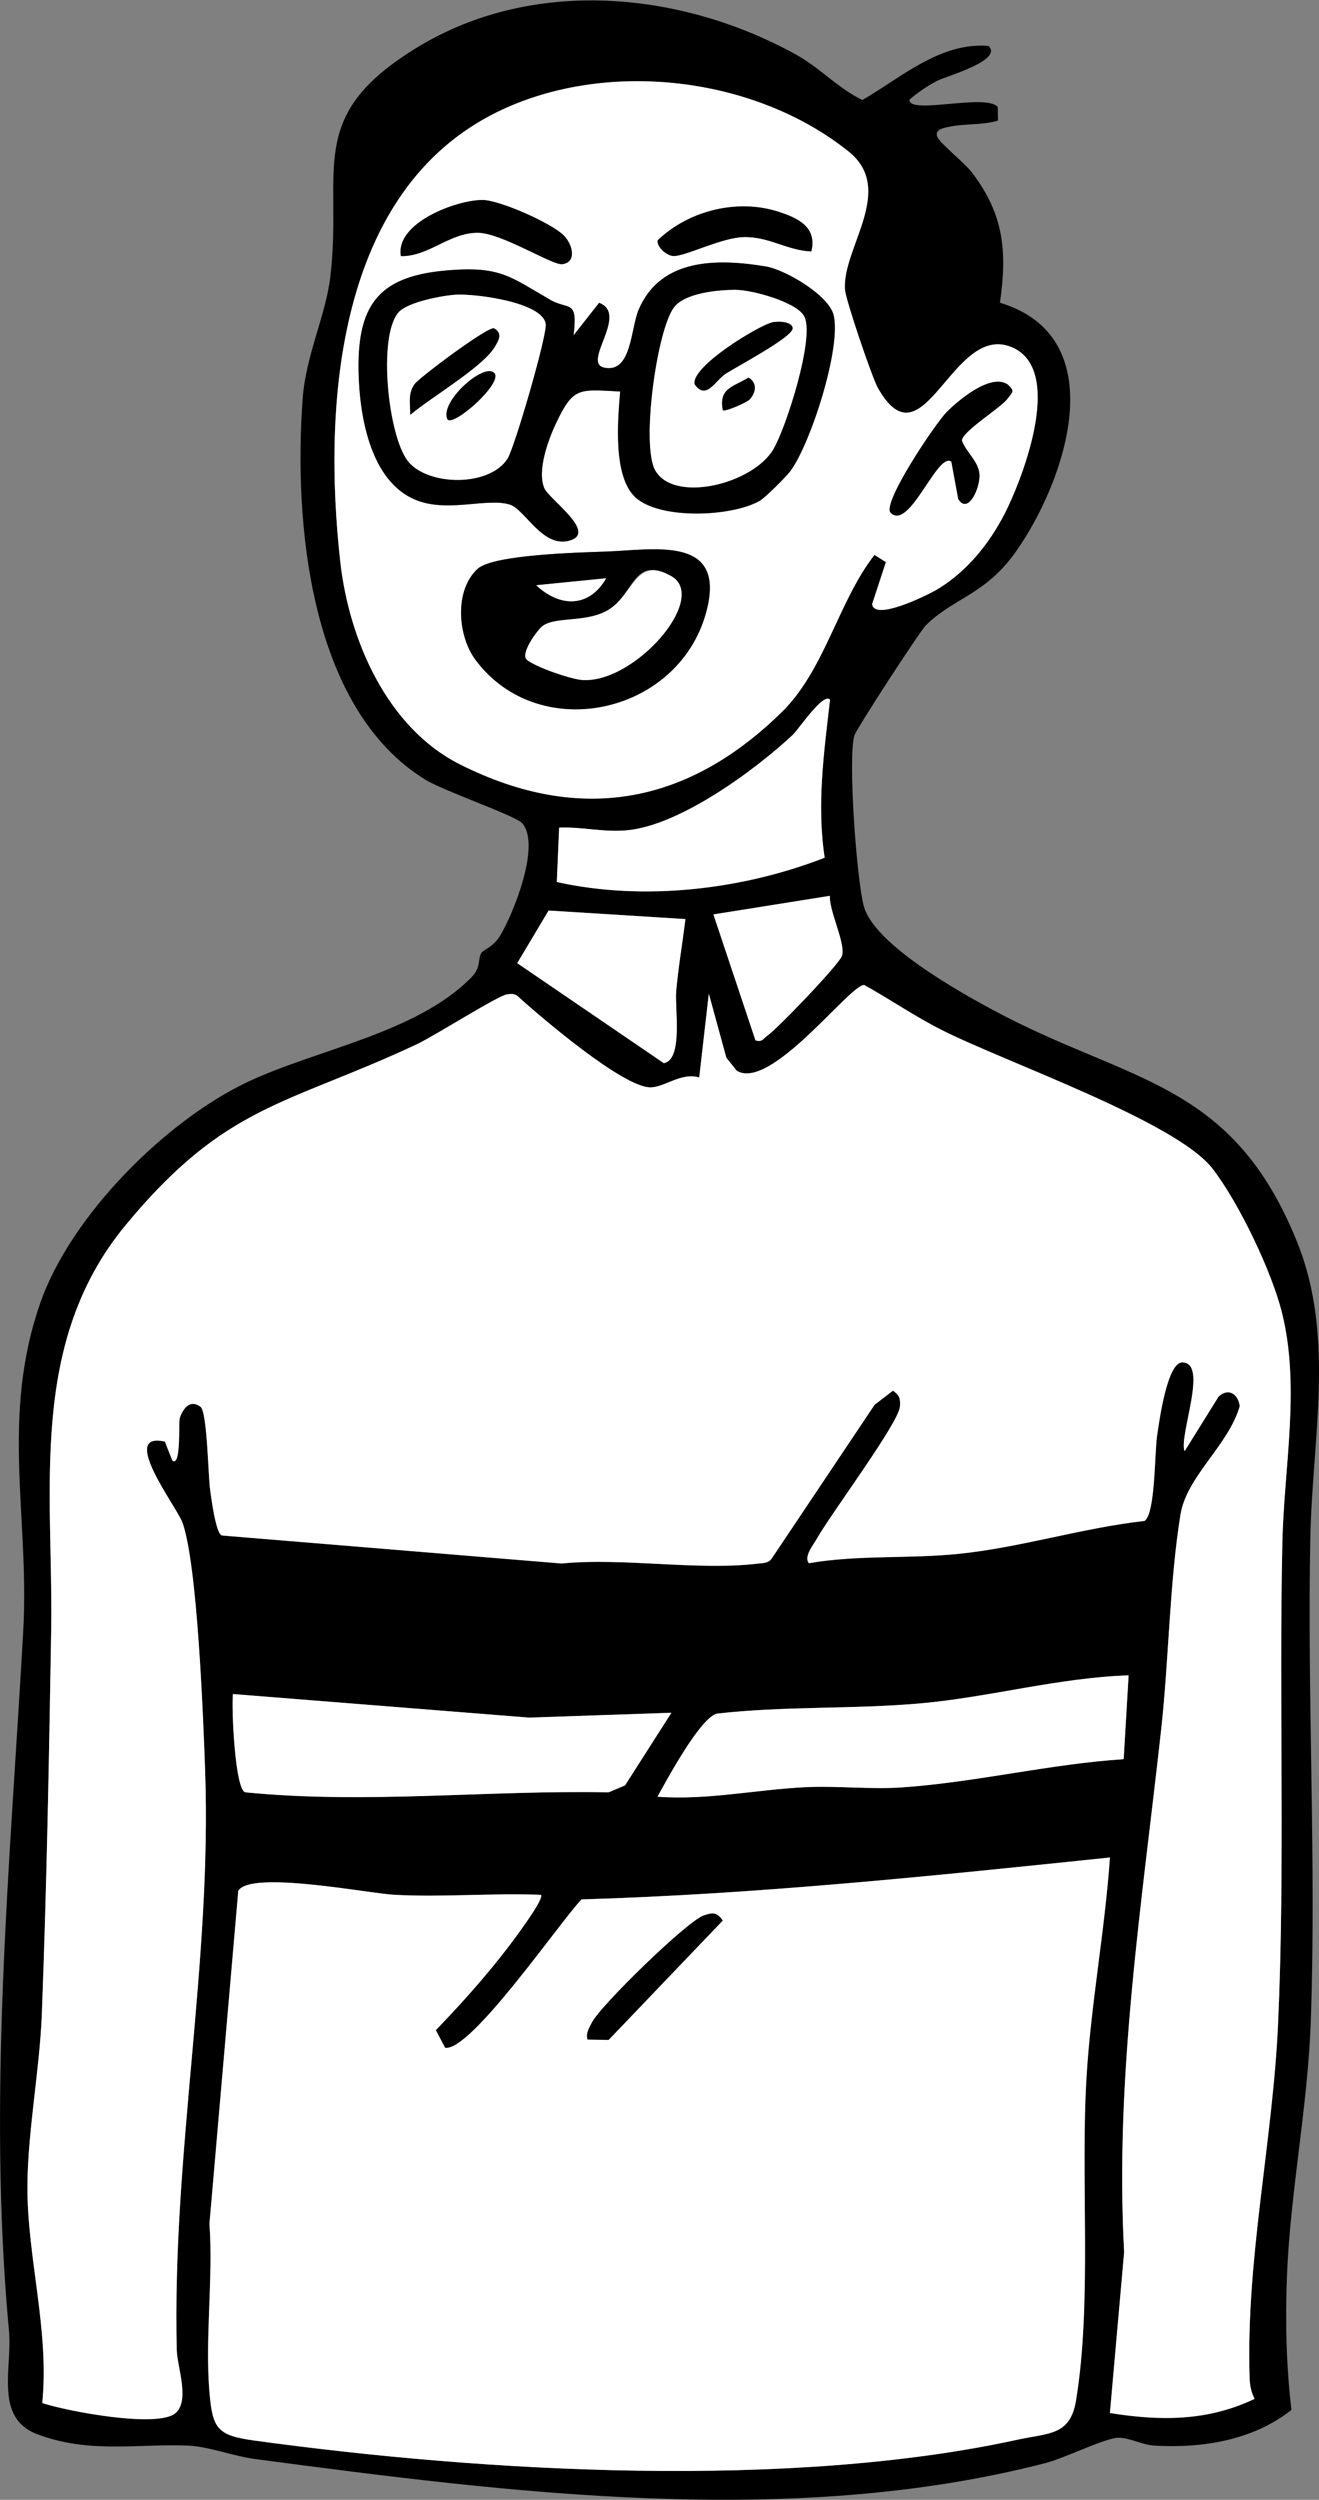 <svg width="162" height="307" viewBox="0 0 162 307" fill="none" xmlns="http://www.w3.org/2000/svg">
<rect x="0" y="0" width="162" height="307" fill="#808080" stroke="none"/>
<g clip-path="url(#clip0_255_2750)">
<path d="M121.424 5.653C123.235 7.425 116.113 9.397 115.099 9.925C113.901 10.55 112.721 11.358 111.695 12.241C111.609 14.156 121.034 11.433 122.547 13.136L122.57 14.81C120.679 15.389 118.594 15.159 116.697 15.549C116.067 15.676 114.721 15.848 115.127 16.817C115.465 17.625 118.462 19.987 119.367 21.174C123.303 26.346 123.71 30.829 122.816 37.177C136.905 41.437 130.883 59.09 124.764 67.754C121.011 73.063 117.196 73.373 113.729 76.779C112.967 77.53 105.152 89.559 104.929 90.333C104.121 93.148 105.221 108.078 106.092 111.289C107.358 115.956 117.688 121.741 121.986 124.052C138.704 133.042 151.32 132.624 159.341 152.605C163.988 164.176 161.181 176.675 160.934 188.807C160.533 208.462 161.696 229.097 160.98 248.483C160.602 258.769 158.488 269.124 158.07 279.398C157.846 284.885 157.972 290.527 158.614 295.951C153.904 299.701 147.648 300.687 141.775 300.343C140.245 300.251 138.601 299.3 137.266 299.38C135.593 299.477 130.763 301.874 128.431 302.482C97.257 310.543 62.755 306.163 31.283 301.983C28.704 301.639 25.588 300.452 23.147 300.343C17.016 300.079 10.937 301.375 4.538 298.927C-0.728 296.914 1.524 290.808 1.106 286.307C-1.558 257.576 1.243 229.052 2.853 200.32C3.638 186.325 0.04 174.072 4.956 159.996C8.691 149.303 20.345 137.606 30.515 132.825C38.954 128.857 51.112 126.89 57.867 120.062C59.162 118.754 58.624 117.831 59.128 117.023C59.374 116.627 60.554 116.323 61.385 114.976C63.104 112.166 66.45 103.721 64.135 101.095C63.333 100.177 54.561 97.167 52.27 95.768C37.963 87.007 36.055 64.073 37.178 48.907C37.574 43.593 40.02 38.713 40.576 33.96C42.123 20.75 37.293 14.271 51.353 5.756C65.413 -2.758 83.518 -1.153 97.744 6.691C100.741 8.342 102.901 10.831 105.92 12.281C110.739 9.495 115.477 5.154 121.424 5.642V5.653ZM96.02 87.443C101.314 82.243 102.964 73.82 107.398 68.15L108.802 69.032L107.118 74.17C107.312 76.36 113.993 73.046 115.076 72.398C118.989 70.064 121.9 66.28 123.813 62.221C125.904 57.789 130.562 45.313 124.277 42.646C116.926 39.527 113.46 57.623 107.817 47.646C107.106 46.396 103.88 36.884 103.777 35.588C103.371 30.52 110.097 23.307 104.196 18.588C92.536 9.271 74.282 7.264 61.059 13.761C41.418 23.404 39.613 49.55 41.791 68.998C42.868 78.602 47.543 89.37 56.475 93.865C71.165 101.255 84.458 98.807 96.014 87.443H96.02ZM101.944 85.924C101.119 85.012 98.065 89.599 97.383 90.241C92.679 94.639 83.484 101.37 77.021 101.972C74.099 102.241 71.498 101.525 68.679 101.645L68.392 108.325C79.055 110.687 91.15 109.288 101.291 105.338C100.3 98.841 101.205 92.397 101.95 85.929L101.944 85.924ZM101.932 110.016L87.626 112.298L92.794 127.773C93.659 128.008 93.745 127.544 94.226 127.211C95.493 126.334 102.935 118.577 103.393 117.43C103.961 116.008 101.789 111.84 101.938 110.016H101.932ZM84.188 112.872L67.378 111.822L63.522 118.284L81.524 130.565C83.919 130.13 82.865 123.765 83.043 121.764C83.306 118.829 83.822 115.801 84.183 112.872H84.188ZM154.082 294.598C153.669 293.795 153.509 292.987 153.48 292.075C152.999 277.472 156.322 263.023 156.975 248.488C157.835 229.315 157.073 208.789 157.502 189.387C157.709 180.155 159.702 170.448 157.485 161.361C156.225 156.195 152.174 147.755 148.931 143.546C144.456 137.732 123.389 130.434 115.58 126.466C112.343 124.82 109.323 122.745 106.149 120.979C104.471 120.818 94.662 134.057 90.491 131.512L89.213 129.918L87.059 122.051L85.879 132.337C83.661 131.678 81.644 133.541 79.891 133.553C76.528 133.57 66.404 124.918 63.539 122.315C63.138 122.011 62.732 122.068 62.267 122.131C61.156 122.286 53.358 127.246 51.158 128.278C35.116 135.789 27.736 135.594 15.447 150.45C3.38 165.036 6.572 183.154 6.285 200.338C6.027 215.853 5.735 231.815 5.139 247.353C4.881 254.159 3.397 261.756 3.369 268.516C3.334 277.254 6.085 286.204 5.191 295.126C8.302 296.152 19.228 298.199 21.503 296.404C23.382 294.919 21.76 290.682 21.709 288.629C21.13 264.543 26.029 241.018 25.192 217.487C24.963 210.968 24.253 192.185 22.413 187.013C21.732 185.104 14.524 175.758 20.248 177.054L21.17 179.381C22.27 180.224 21.904 174.714 22.081 174.17C22.448 173.04 23.313 171.807 24.619 172.771C25.467 173.395 25.559 181.268 25.817 183.039C25.96 184.02 26.516 188.423 27.266 188.584L68.977 192.024C76.562 191.279 85.718 192.93 93.098 192.035C93.734 191.961 94.347 192.012 94.776 191.422L107.416 172.535L109.679 170.798C110.487 171.389 110.595 171.767 110.532 172.753C110.395 174.76 101.984 186.015 100.34 188.962C99.927 189.696 98.672 191.204 99.354 191.99C105.267 190.946 111.644 191.462 117.694 190.843C125.406 190.057 132.866 187.661 140.578 186.795C141.918 185.849 141.792 178.521 142.119 176.297C142.365 174.657 143.339 167.341 145.195 167.329C148.49 167.312 144.749 176.337 145.493 178.235L149.664 171.532C150.856 170.42 152.048 171.171 152.271 172.69C150.862 177.564 145.745 181.296 144.983 186.044C143.643 194.352 143.557 203.858 142.623 212.35C140.274 233.719 136.894 254.973 138.068 276.595L136.321 296.353C142.531 297.339 148.318 297.367 154.082 294.615V294.598ZM138.618 205.75C130.064 206.031 121.659 208.422 113.111 209.185C104.562 209.947 96.346 209.494 88.021 210.452C85.942 211.054 81.931 218.519 80.745 220.652C86.778 221.099 92.782 219.798 98.77 219.488C102.735 219.281 106.865 219.78 110.819 219.505C119.906 218.869 128.907 216.638 138.005 216.042L138.612 205.75H138.618ZM82.464 210.343L64.966 210.939L28.607 208.044C28.424 209.747 28.859 219.832 30.131 220.113C44.982 221.581 59.867 219.826 74.758 220.113L76.769 219.259L82.464 210.343ZM136.326 228.111C114.743 230.353 93.121 232.624 71.412 233.26C68.776 236.006 57.816 251.997 54.653 251.481L53.513 249.314C57.163 245.547 60.738 241.493 63.797 237.233C64.233 236.626 66.834 233.059 66.421 232.698C60.44 232.457 54.361 233.019 48.379 232.692C45.171 232.515 30.813 229.671 29.255 232.199L25.714 273.091C26.195 279.8 25.158 287.162 25.714 293.778C26.092 298.268 26.671 299.087 31.237 299.718C59.609 303.611 96.994 305.727 124.971 299.609C128.849 298.761 131.433 299.133 132.15 294.753C134.149 282.535 132.648 267.432 133.45 254.773C134.012 245.874 135.69 237.004 136.309 228.106L136.326 228.111Z" fill="black"/>
<path d="M154.081 294.598C148.318 297.35 142.531 297.328 136.32 296.336L138.068 276.578C136.893 254.956 140.268 233.702 142.623 212.333C143.556 203.841 143.642 194.335 144.983 186.027C145.751 181.274 150.862 177.547 152.271 172.673C152.048 171.154 150.862 170.403 149.664 171.515L145.493 178.218C144.748 176.326 148.495 167.295 145.195 167.312C143.333 167.324 142.359 174.64 142.118 176.28C141.786 178.504 141.912 185.832 140.577 186.778C132.871 187.644 125.411 190.04 117.694 190.826C111.643 191.445 105.272 190.929 99.354 191.973C98.672 191.187 99.927 189.679 100.339 188.945C101.984 185.998 110.394 174.743 110.532 172.736C110.601 171.75 110.492 171.372 109.678 170.781L107.415 172.518L94.776 191.405C94.341 191.995 93.728 191.938 93.097 192.018C85.718 192.913 76.562 191.262 68.976 192.007L27.266 188.567C26.515 188.406 25.954 184.003 25.816 183.022C25.559 181.245 25.467 173.373 24.619 172.754C23.313 171.79 22.448 173.023 22.081 174.153C21.903 174.703 22.27 180.207 21.17 179.364L20.247 177.037C14.524 175.741 21.737 185.087 22.413 186.996C24.252 192.162 24.963 210.945 25.192 217.47C26.028 241.001 21.13 264.526 21.708 288.612C21.76 290.665 23.381 294.902 21.502 296.387C19.228 298.182 8.302 296.135 5.19 295.109C6.084 286.181 3.334 277.231 3.368 268.499C3.397 261.739 4.881 254.142 5.139 247.336C5.735 231.798 6.027 215.836 6.285 200.321C6.571 183.137 3.38 165.019 15.446 150.433C27.736 135.577 35.115 135.772 51.158 128.261C53.358 127.229 61.156 122.269 62.267 122.114C62.731 122.051 63.132 122 63.539 122.298C66.404 124.907 76.528 133.553 79.891 133.536C81.644 133.524 83.661 131.661 85.878 132.32L87.058 122.034L89.213 129.901L90.49 131.495C94.661 134.04 104.47 120.801 106.149 120.962C109.317 122.728 112.342 124.809 115.58 126.449C123.389 130.417 144.456 137.715 148.931 143.529C152.174 147.744 156.224 156.178 157.485 161.344C159.702 170.431 157.708 180.138 157.502 189.37C157.072 208.772 157.84 229.298 156.975 248.471C156.322 263.006 152.999 277.455 153.48 292.058C153.509 292.97 153.675 293.778 154.081 294.581V294.598Z" fill="white"/>
<path d="M136.327 228.111C135.708 237.01 134.029 245.874 133.468 254.778C132.666 267.438 134.161 282.535 132.167 294.759C131.451 299.139 128.867 298.767 124.988 299.615C97.017 305.733 59.632 303.617 31.254 299.724C26.688 299.099 26.109 298.279 25.731 293.784C25.17 287.167 26.207 279.805 25.731 273.097L29.272 232.205C30.825 229.677 45.183 232.52 48.397 232.698C54.373 233.031 60.457 232.463 66.439 232.704C66.851 233.065 64.25 236.631 63.815 237.239C60.755 241.494 57.18 245.547 53.531 249.32L54.671 251.487C57.828 252.003 68.788 236.012 71.429 233.266C93.138 232.629 114.761 230.359 136.344 228.117L136.327 228.111ZM72.157 250.467L74.741 250.524L88.767 235.857C88.022 234.837 87.586 234.854 86.446 235.232C84.424 235.903 73.664 246.39 72.684 248.42C72.352 249.108 71.951 249.635 72.157 250.467Z" fill="white"/>
<path d="M96.02 87.443C84.458 98.807 71.166 101.261 56.481 93.865C47.549 89.37 42.874 78.602 41.796 68.998C39.619 49.55 41.418 23.404 61.065 13.761C74.288 7.27 92.542 9.277 104.202 18.588C110.109 23.307 103.382 30.514 103.783 35.588C103.886 36.89 107.112 46.396 107.823 47.646C113.466 57.623 116.927 39.527 124.283 42.647C130.568 45.313 125.91 57.795 123.819 62.221C121.906 66.275 118.995 70.059 115.082 72.398C113.999 73.046 107.318 76.36 107.124 74.17L108.808 69.032L107.404 68.15C102.97 73.82 101.32 82.243 96.026 87.443H96.02ZM49.239 31.449C52.591 31.541 55.215 28.548 58.698 28.582C61.592 28.611 67.774 32.555 69.011 32.441C70.856 32.274 70.381 30.073 69.24 28.915C67.745 27.407 61.374 24.58 59.271 24.563C56.132 24.54 48.529 27.349 49.239 31.449ZM99.652 30.875C100.369 27.905 98.065 26.799 95.642 26.008C90.588 24.368 84.567 25.847 80.785 29.511C80.636 30.348 81.931 31.426 82.745 31.437C84.206 31.46 88.629 29.172 91.356 29.11C94.484 29.041 96.69 30.761 99.658 30.87L99.652 30.875ZM78.058 61.092C81.072 63.855 89.889 63.477 93.316 61.51C93.986 61.126 96.593 58.529 97.097 57.84C99.561 54.469 103.331 42.824 102.402 38.742C101.841 36.288 96.484 33.14 94.083 32.739C88.05 31.73 81.141 31.724 78.453 38.037C77.451 40.393 77.6 45.892 74.214 45.158C71.418 44.556 77.267 38.599 73.595 37.2L70.449 41.202C71.011 36.718 69.831 38.111 67.63 36.85C62.761 34.058 61.54 32.704 55.266 33.186C46.896 33.828 43.905 37.022 44.048 45.508C44.145 51.293 45.595 59.939 51.961 61.705C55.667 62.737 59.982 61.183 62.594 61.963C64.519 62.542 66.668 67.444 70.071 66.361C73.291 65.329 67.453 61.327 66.868 59.979C65.94 57.835 67.338 54.016 68.307 51.969C70.432 47.474 71.12 47.835 76.179 48.088C75.898 51.568 75.251 58.529 78.07 61.103L78.058 61.092ZM116.841 56.682L117.689 61.286C118.932 63.276 120.456 59.779 120.284 58.167C120.112 56.556 118.628 55.524 118.13 54.096C118.216 52.933 122.931 50.083 123.739 48.959C124.312 48.168 124.719 48.053 123.739 47.205C121.648 45.834 117.706 49.148 116.245 50.633C114.875 52.027 108.241 61.871 109.398 62.984C111.707 65.208 115.116 55.467 116.835 56.682H116.841ZM74.328 67.743C71.177 67.851 60.583 68.109 58.675 69.852C55.788 72.484 56.2 78.08 58.412 81.044C66.313 91.652 83.896 87.632 86.893 74.566C88.915 65.736 80.218 67.542 74.334 67.743H74.328Z" fill="white"/>
<path d="M138.618 205.75L138.011 216.042C128.913 216.638 119.912 218.874 110.825 219.505C106.872 219.78 102.741 219.282 98.776 219.488C92.788 219.798 86.784 221.099 80.751 220.652C81.937 218.525 85.948 211.054 88.027 210.452C96.347 209.494 104.786 209.93 113.117 209.185C121.447 208.439 130.07 206.025 138.624 205.75H138.618Z" fill="white"/>
<path d="M82.463 210.343L76.769 219.259L74.757 220.113C59.867 219.826 44.981 221.575 30.131 220.113C28.853 219.832 28.423 209.747 28.607 208.044L64.966 210.939L82.463 210.343Z" fill="white"/>
<path d="M101.944 85.924C101.199 92.391 100.294 98.836 101.285 105.332C91.144 109.283 79.049 110.682 68.387 108.319L68.673 101.64C71.486 101.519 74.093 102.236 77.015 101.966C83.478 101.37 92.674 94.639 97.378 90.236C98.059 89.599 101.113 85.007 101.938 85.918L101.944 85.924Z" fill="white"/>
<path d="M84.189 112.872C83.822 115.802 83.306 118.823 83.049 121.765C82.871 123.766 83.925 130.13 81.53 130.566L63.528 118.284L67.384 111.823L84.194 112.872H84.189Z" fill="white"/>
<path d="M101.932 110.016C101.783 111.84 103.955 116.008 103.388 117.43C102.929 118.577 95.487 126.334 94.22 127.211C93.733 127.55 93.653 128.008 92.788 127.773L87.62 112.298L101.927 110.016H101.932Z" fill="white"/>
<path d="M72.157 250.467C71.951 249.635 72.352 249.108 72.684 248.42C73.664 246.39 84.424 235.903 86.446 235.232C87.586 234.854 88.022 234.837 88.767 235.857L74.741 250.524L72.157 250.467Z" fill="black"/>
<path d="M78.058 61.092C75.244 58.511 75.886 51.557 76.167 48.076C71.114 47.824 70.426 47.463 68.295 51.958C67.326 54.005 65.923 57.823 66.856 59.968C67.441 61.315 73.279 65.323 70.059 66.349C66.662 67.439 64.513 62.531 62.582 61.952C59.97 61.172 55.655 62.726 51.949 61.694C45.583 59.928 44.133 51.281 44.036 45.496C43.893 37.01 46.889 33.811 55.254 33.175C61.522 32.693 62.748 34.046 67.618 36.838C69.819 38.1 70.999 36.701 70.437 41.19L73.583 37.188C77.255 38.587 71.406 44.544 74.202 45.146C77.588 45.875 77.439 40.376 78.441 38.025C81.129 31.713 88.044 31.718 94.071 32.727C96.472 33.129 101.829 36.276 102.391 38.73C103.319 42.819 99.554 54.464 97.085 57.829C96.581 58.517 93.974 61.114 93.304 61.499C89.877 63.465 81.066 63.844 78.046 61.08L78.058 61.092ZM90.387 35.6C88.21 35.6 84.114 35.973 82.773 37.773C80.682 40.577 78.711 54.704 80.498 57.795C82.83 61.825 92.473 59.458 94.994 55.163C96.541 52.526 100.07 41.529 98.804 38.903C97.945 37.125 92.381 35.606 90.393 35.606L90.387 35.6ZM56.005 36.191C54.321 36.288 50.069 37.102 48.963 38.346C46.356 41.276 47.732 53.684 50.121 56.654C52.51 59.624 60.13 59.813 62.336 56.316C63.207 54.934 67.223 41.11 67.023 39.78C66.616 37.091 58.314 36.059 56.005 36.191Z" fill="black"/>
<path d="M74.328 67.742C80.218 67.542 88.909 65.736 86.887 74.565C83.89 87.632 66.306 91.652 58.406 81.044C56.194 78.08 55.787 72.478 58.669 69.852C60.577 68.109 71.171 67.851 74.322 67.742H74.328ZM66.593 76.916C66.026 77.369 63.843 80.282 64.714 81.027C65.774 81.927 70.071 83.395 71.457 83.504C77.914 84.014 87.122 73.413 82.441 70.753C77.76 68.092 77.886 73.046 74.649 74.938C71.939 76.521 68.169 75.672 66.593 76.916ZM74.448 71.016L65.86 71.871C68.764 74.606 72.368 74.663 74.448 71.016Z" fill="black"/>
<path d="M116.84 56.682C115.116 55.467 111.712 65.208 109.403 62.984C108.246 61.871 114.881 52.027 116.25 50.634C117.711 49.149 121.653 45.834 123.744 47.205C124.724 48.053 124.317 48.168 123.744 48.959C122.931 50.083 118.221 52.927 118.135 54.097C118.634 55.519 120.123 56.585 120.289 58.167C120.455 59.75 118.931 63.282 117.694 61.287L116.846 56.682H116.84Z" fill="black"/>
<path d="M49.239 31.449C48.529 27.349 56.126 24.54 59.271 24.563C61.374 24.58 67.751 27.407 69.24 28.914C70.381 30.067 70.856 32.274 69.011 32.441C67.779 32.55 61.592 28.605 58.698 28.582C55.215 28.553 52.591 31.546 49.239 31.449Z" fill="black"/>
<path d="M99.652 30.875C96.684 30.767 94.479 29.046 91.35 29.115C88.623 29.172 84.2 31.466 82.739 31.443C81.925 31.432 80.636 30.354 80.779 29.517C84.561 25.858 90.588 24.373 95.636 26.013C98.065 26.805 100.363 27.905 99.647 30.881L99.652 30.875Z" fill="black"/>
<path d="M90.387 35.6C92.376 35.6 97.939 37.119 98.798 38.897C100.064 41.523 96.541 52.52 94.988 55.157C92.467 59.452 82.819 61.82 80.493 57.789C78.705 54.699 80.676 40.571 82.767 37.767C84.108 35.967 88.204 35.594 90.382 35.594L90.387 35.6ZM94.897 39.579C93.218 39.94 84.772 45.06 85.328 47.205C86.738 49.206 87.792 46.752 89.15 45.88C90.508 45.009 97.303 41.414 97.349 40.336C97.377 39.539 95.693 39.407 94.897 39.579ZM92.049 49.074C92.817 48.283 93.075 47.027 91.929 46.373C90.072 47.52 88.256 47.646 88.777 50.37C89.007 50.628 91.717 49.418 92.049 49.074Z" fill="white"/>
<path d="M56.005 36.191C58.315 36.053 66.617 37.085 67.023 39.78C67.224 41.11 63.207 54.939 62.337 56.316C60.131 59.813 52.579 59.715 50.121 56.654C47.663 53.592 46.363 41.276 48.964 38.346C50.07 37.102 54.321 36.288 56.005 36.191ZM50.391 50.943C52.786 48.885 59.237 45.106 60.727 42.658C61.202 41.873 61.798 40.978 60.698 40.33C60.062 39.958 51.508 46.356 50.918 47.176C50.076 48.328 50.402 49.659 50.391 50.943ZM60.692 45.789C59.374 44.521 53.92 49.418 54.968 51.516C55.776 52.388 61.895 46.947 60.692 45.789Z" fill="white"/>
<path d="M66.593 76.916C68.169 75.666 71.939 76.521 74.649 74.938C77.886 73.046 77.995 68.224 82.441 70.753C87.122 73.413 77.914 84.014 71.457 83.504C70.071 83.395 65.768 81.922 64.714 81.027C63.843 80.288 66.02 77.369 66.593 76.916Z" fill="white"/>
<path d="M74.449 71.016C72.363 74.657 68.765 74.606 65.86 71.871L74.449 71.016Z" fill="white"/>
<path d="M94.897 39.579C95.694 39.407 97.384 39.539 97.349 40.336C97.309 41.414 90.463 45.032 89.15 45.88C87.838 46.729 86.738 49.206 85.329 47.205C84.773 45.06 93.213 39.94 94.897 39.579Z" fill="black"/>
<path d="M92.05 49.074C91.712 49.418 89.002 50.628 88.778 50.37C88.257 47.646 90.073 47.52 91.929 46.373C93.075 47.027 92.817 48.283 92.05 49.074Z" fill="black"/>
<path d="M50.391 50.943C50.402 49.659 50.076 48.328 50.918 47.176C51.514 46.362 60.062 39.957 60.698 40.33C61.798 40.978 61.202 41.867 60.727 42.658C59.243 45.112 52.786 48.885 50.391 50.943Z" fill="black"/>
<path d="M60.692 45.788C61.895 46.947 55.776 52.388 54.968 51.516C53.914 49.418 59.374 44.521 60.692 45.788Z" fill="black"/>
</g>
<defs>
<clipPath id="clip0_255_2750">
<rect width="162" height="307" fill="white"/>
</clipPath>
</defs>
</svg>

